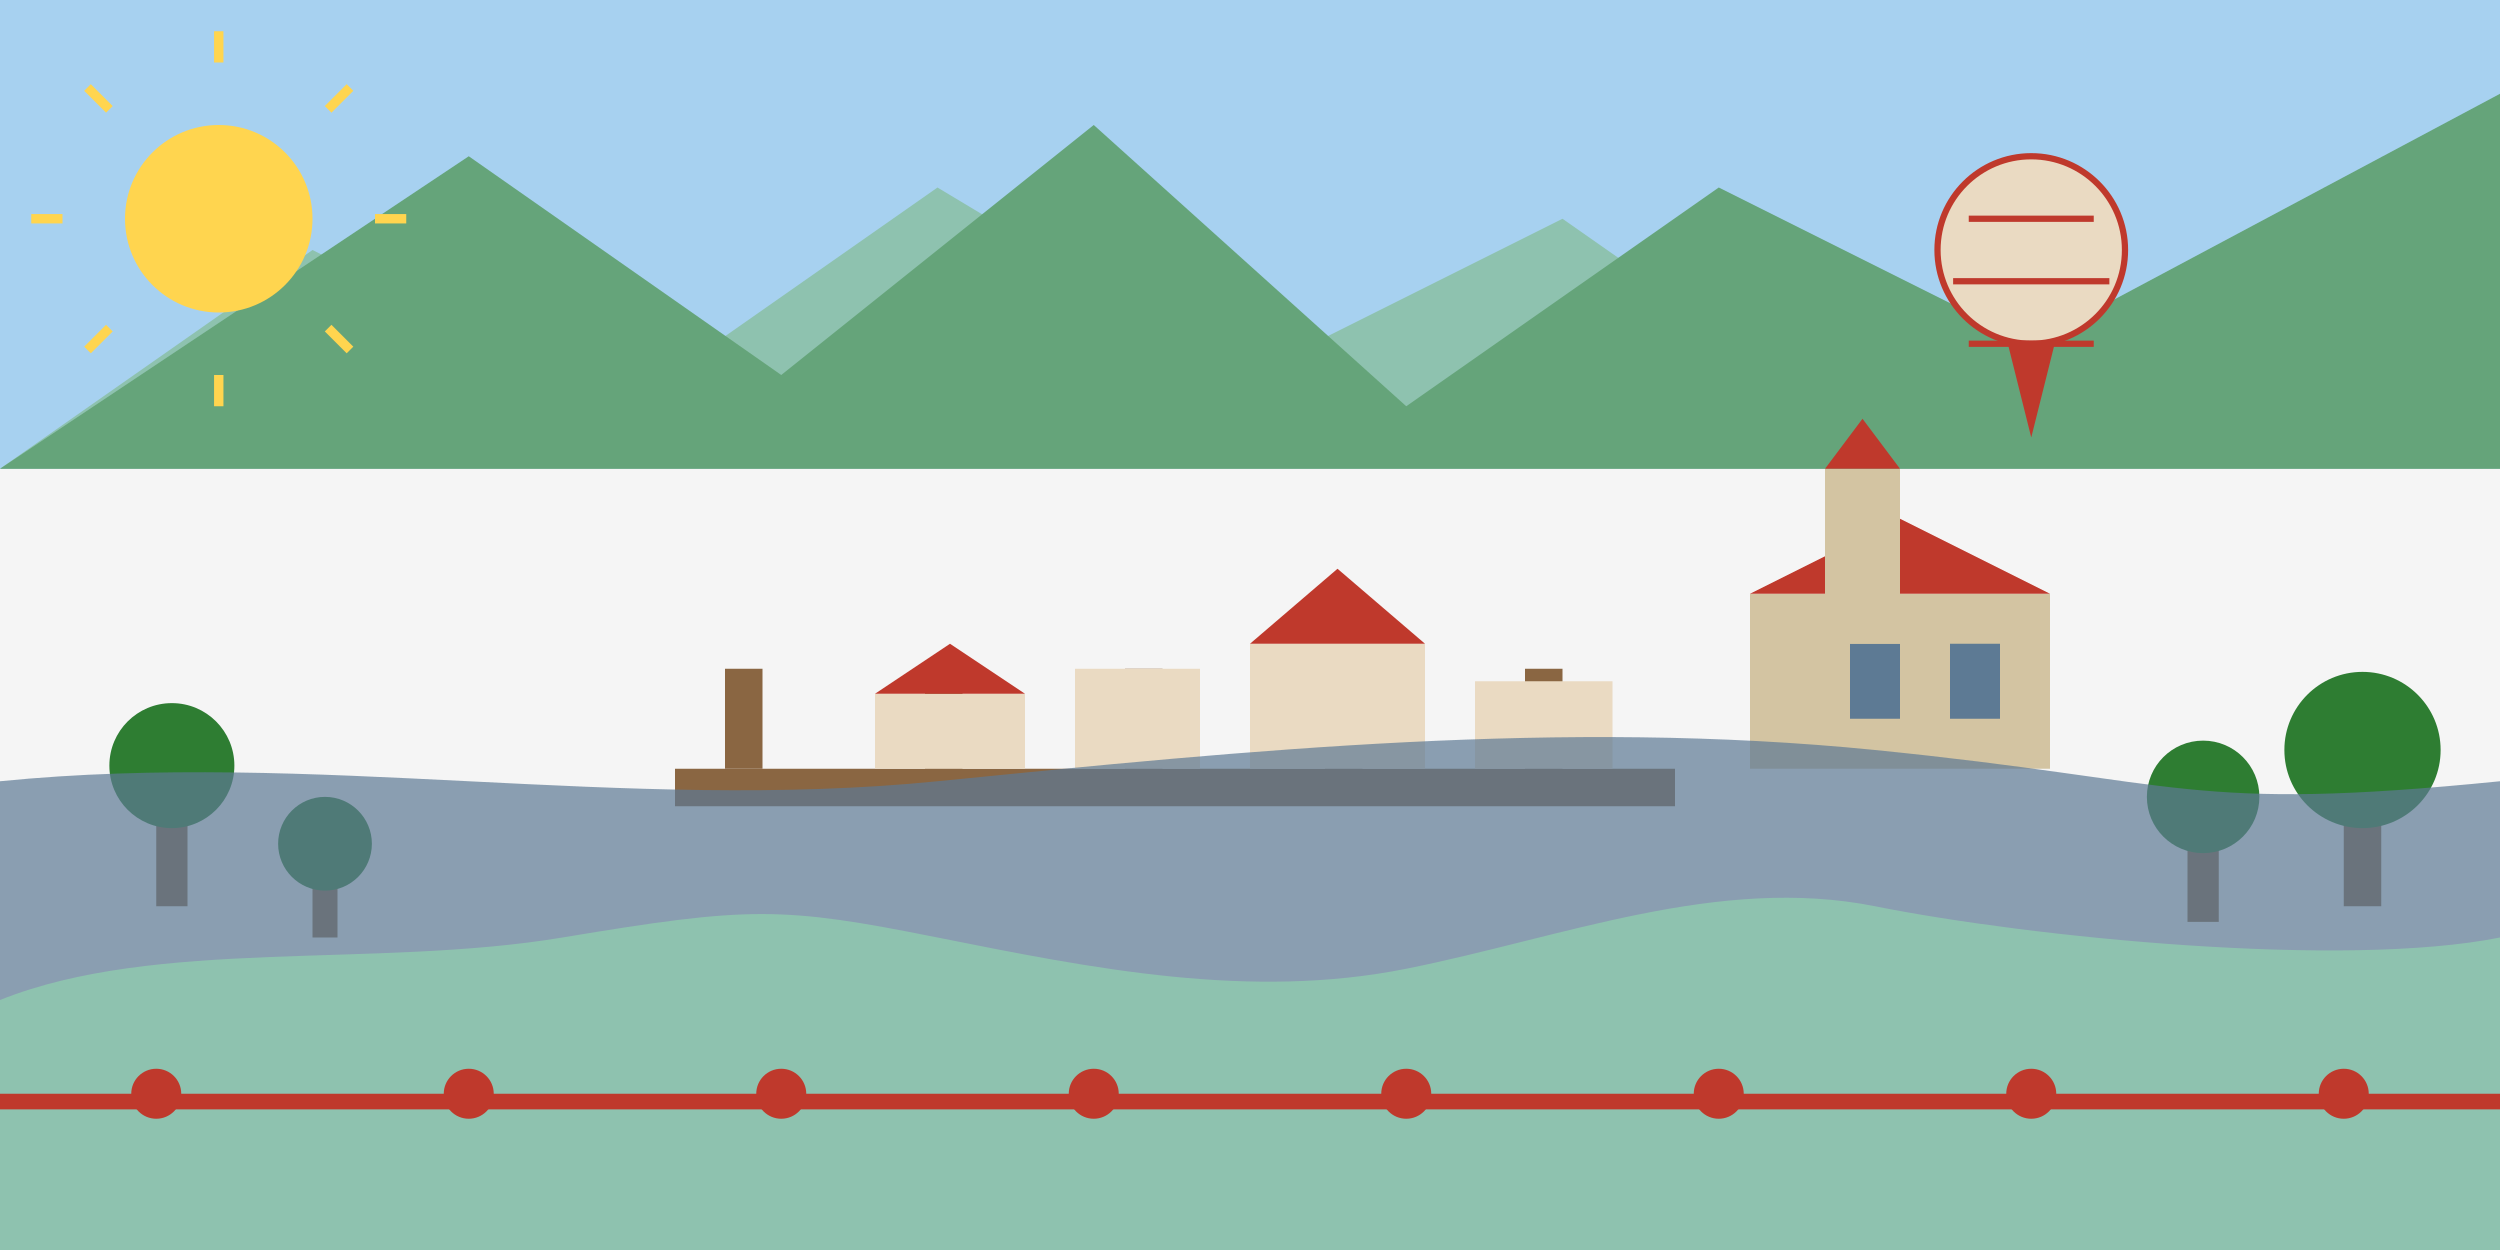 <svg xmlns="http://www.w3.org/2000/svg" viewBox="0 0 800 400" width="800" height="400">
  <!-- Background -->
  <rect width="800" height="400" fill="#f5f5f5" />
  
  <!-- Sky -->
  <rect width="800" height="150" fill="#a7d1f0" />
  
  <!-- Mountains in the background -->
  <polygon points="0,150 100,80 200,130 300,60 400,120 500,70 600,140 700,90 800,120 800,150" fill="#8ec2af" />
  <polygon points="0,150 150,50 250,120 350,40 450,130 550,60 650,110 800,30 800,150" fill="#65a47a" />
  
  <!-- Prague Skyline -->
  <g transform="translate(200, 150) scale(0.8)">
    <!-- Charles Bridge -->
    <rect x="20" y="120" width="400" height="15" fill="#8a6642" />
    <rect x="40" y="80" width="15" height="40" fill="#8a6642" />
    <rect x="120" y="80" width="15" height="40" fill="#8a6642" />
    <rect x="200" y="80" width="15" height="40" fill="#8a6642" />
    <rect x="280" y="80" width="15" height="40" fill="#8a6642" />
    <rect x="360" y="80" width="15" height="40" fill="#8a6642" />
    
    <!-- Prague Castle -->
    <rect x="450" y="50" width="120" height="70" fill="#d3c4a2" />
    <polygon points="450,50 510,20 570,50" fill="#bf392c" />
    <rect x="490" y="70" width="20" height="30" fill="#5d7a94" />
    <rect x="530" y="70" width="20" height="30" fill="#5d7a94" />
    
    <!-- St. Vitus Cathedral -->
    <rect x="480" y="0" width="30" height="70" fill="#d3c4a2" />
    <polygon points="480,0 495,-20 510,0" fill="#bf392c" />
    
    <!-- Old Town Buildings -->
    <rect x="100" y="90" width="60" height="30" fill="#eadac2" />
    <polygon points="100,90 130,70 160,90" fill="#bf392c" />
    <rect x="180" y="80" width="50" height="40" fill="#eadac2" />
    <rect x="250" y="70" width="70" height="50" fill="#eadac2" />
    <polygon points="250,70 285,40 320,70" fill="#bf392c" />
    <rect x="340" y="85" width="55" height="35" fill="#eadac2" />
  </g>
  
  <!-- Nature Elements -->
  <!-- Trees -->
  <g transform="translate(50, 260)">
    <rect x="0" y="0" width="10" height="30" fill="#8a6642" />
    <circle cx="5" cy="-15" r="20" fill="#2e7d32" />
  </g>
  <g transform="translate(100, 280)">
    <rect x="0" y="0" width="8" height="20" fill="#8a6642" />
    <circle cx="4" cy="-10" r="15" fill="#2e7d32" />
  </g>
  <g transform="translate(700, 270)">
    <rect x="0" y="0" width="10" height="25" fill="#8a6642" />
    <circle cx="5" cy="-15" r="18" fill="#2e7d32" />
  </g>
  <g transform="translate(750, 260)">
    <rect x="0" y="0" width="12" height="30" fill="#8a6642" />
    <circle cx="6" cy="-20" r="25" fill="#2e7d32" />
  </g>
  
  <!-- River Vltava -->
  <path d="M0,250 C100,240 200,260 300,250 S500,230 600,240 S700,260 800,250 L800,400 L0,400 Z" fill="#5d7a94" opacity="0.7" />
  
  <!-- Foreground Hills -->
  <path d="M0,320 C50,300 120,310 180,300 S250,290 300,300 S400,320 450,310 S550,280 600,290 S750,310 800,300 L800,400 L0,400 Z" fill="#8ec2af" />
  
  <!-- Czech Traditional Elements -->
  <!-- Folk Pattern Border -->
  <g fill="#bf392c">
    <rect x="0" y="350" width="800" height="5" />
    <circle cx="50" cy="350" r="8" />
    <circle cx="150" cy="350" r="8" />
    <circle cx="250" cy="350" r="8" />
    <circle cx="350" cy="350" r="8" />
    <circle cx="450" cy="350" r="8" />
    <circle cx="550" cy="350" r="8" />
    <circle cx="650" cy="350" r="8" />
    <circle cx="750" cy="350" r="8" />
  </g>
  
  <!-- Hot Air Balloon (representing tourism) -->
  <g transform="translate(650, 100)">
    <path d="M0,40 L10,0 L-10,0 Z" fill="#bf392c" />
    <circle cx="0" cy="-20" r="30" fill="#eadac2" stroke="#bf392c" stroke-width="2" />
    <path d="M-20,-30 L20,-30 M-25,-10 L25,-10 M-20,10 L20,10" stroke="#bf392c" stroke-width="2" />
  </g>
  
  <!-- Sun -->
  <circle cx="70" cy="70" r="30" fill="#ffd54f" />
  <g stroke="#ffd54f" stroke-width="3">
    <line x1="70" y1="20" x2="70" y2="10" />
    <line x1="70" y1="130" x2="70" y2="120" />
    <line x1="20" y1="70" x2="10" y2="70" />
    <line x1="130" y1="70" x2="120" y2="70" />
    <line x1="35" y1="35" x2="28" y2="28" />
    <line x1="105" y1="105" x2="112" y2="112" />
    <line x1="35" y1="105" x2="28" y2="112" />
    <line x1="105" y1="35" x2="112" y2="28" />
  </g>
</svg>
